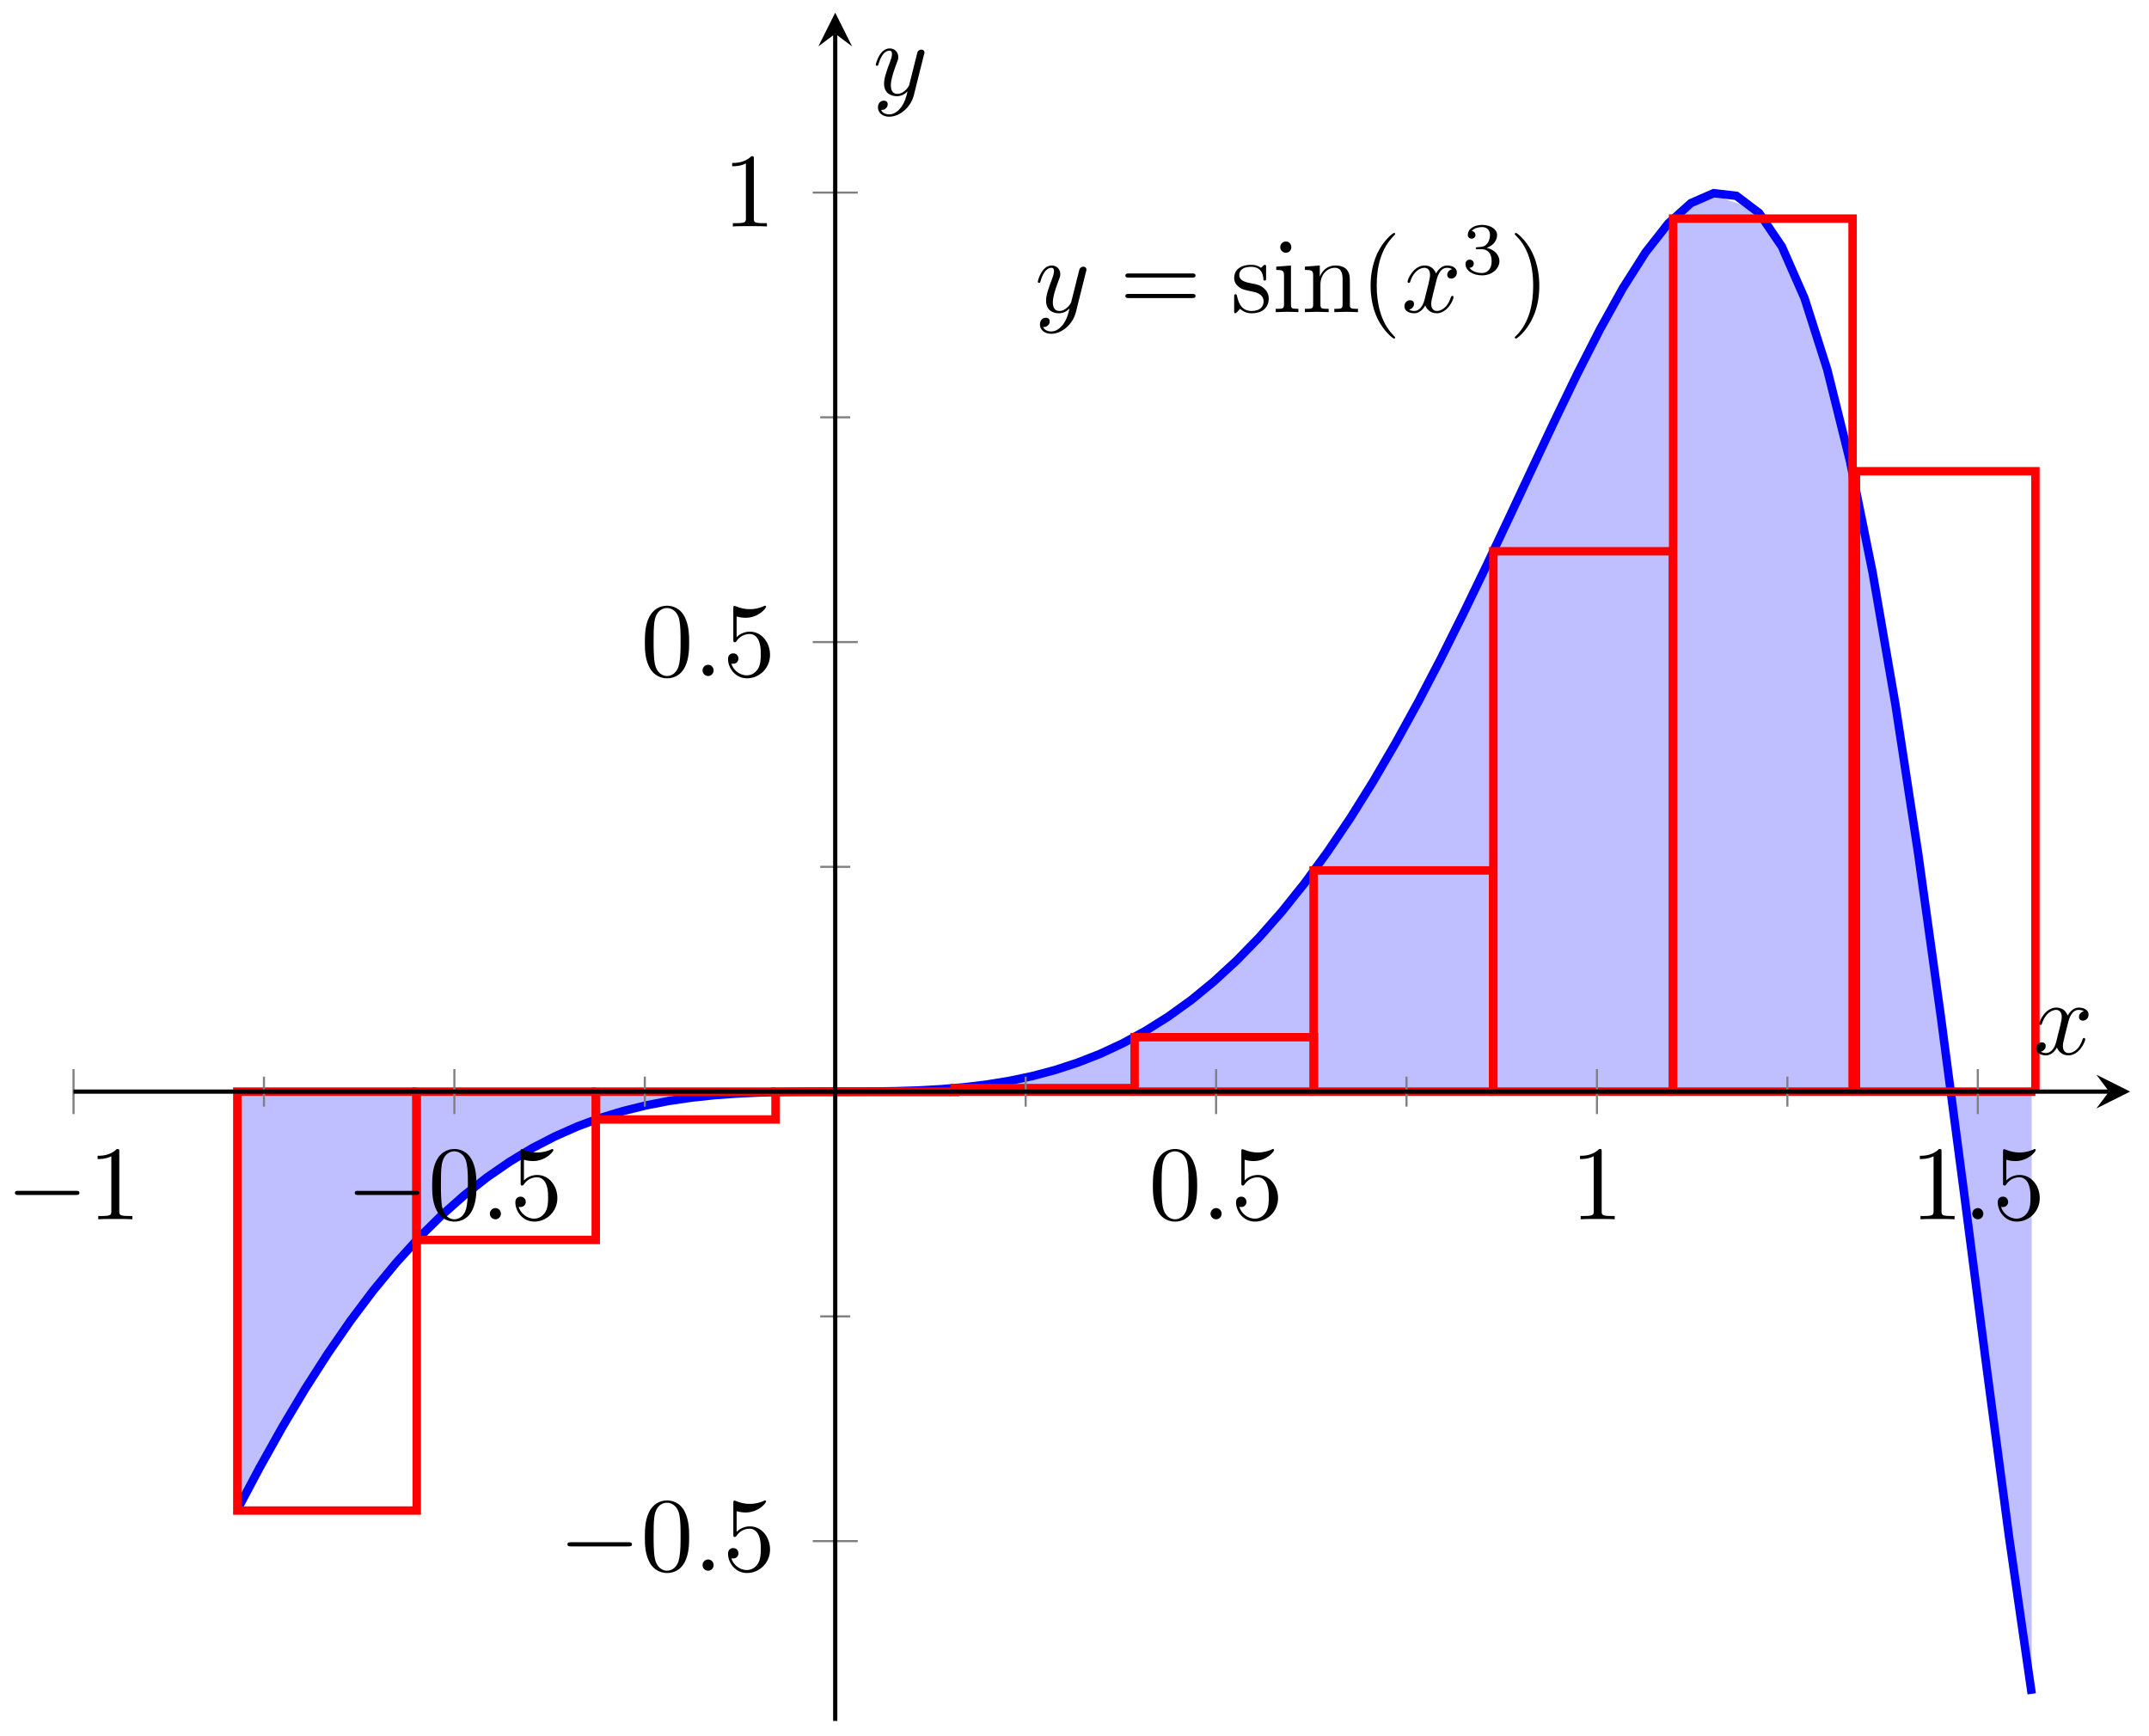 <?xml version="1.0" encoding="UTF-8"?>
<svg xmlns="http://www.w3.org/2000/svg" xmlns:xlink="http://www.w3.org/1999/xlink" width="203pt" height="164pt" viewBox="0 0 203 164" version="1.1">
<defs>
<g>
<symbol overflow="visible" id="glyph0-0">
<path style="stroke:none;" d=""/>
</symbol>
<symbol overflow="visible" id="glyph0-1">
<path style="stroke:none;" d="M 4.844 -3.797 C 4.891 -3.938 4.891 -3.953 4.891 -4.031 C 4.891 -4.203 4.75 -4.297 4.594 -4.297 C 4.5 -4.297 4.344 -4.234 4.25 -4.094 C 4.234 -4.031 4.141 -3.734 4.109 -3.547 C 4.031 -3.297 3.969 -3.016 3.906 -2.75 L 3.453 -0.953 C 3.422 -0.812 2.984 -0.109 2.328 -0.109 C 1.828 -0.109 1.719 -0.547 1.719 -0.922 C 1.719 -1.375 1.891 -2 2.219 -2.875 C 2.375 -3.281 2.422 -3.391 2.422 -3.594 C 2.422 -4.031 2.109 -4.406 1.609 -4.406 C 0.656 -4.406 0.297 -2.953 0.297 -2.875 C 0.297 -2.766 0.391 -2.766 0.406 -2.766 C 0.516 -2.766 0.516 -2.797 0.562 -2.953 C 0.844 -3.891 1.234 -4.188 1.578 -4.188 C 1.656 -4.188 1.828 -4.188 1.828 -3.875 C 1.828 -3.625 1.719 -3.359 1.656 -3.172 C 1.25 -2.109 1.078 -1.547 1.078 -1.078 C 1.078 -0.188 1.703 0.109 2.297 0.109 C 2.688 0.109 3.016 -0.062 3.297 -0.344 C 3.172 0.172 3.047 0.672 2.656 1.203 C 2.391 1.531 2.016 1.828 1.562 1.828 C 1.422 1.828 0.969 1.797 0.797 1.406 C 0.953 1.406 1.094 1.406 1.219 1.281 C 1.328 1.203 1.422 1.062 1.422 0.875 C 1.422 0.562 1.156 0.531 1.062 0.531 C 0.828 0.531 0.5 0.688 0.5 1.172 C 0.5 1.672 0.938 2.047 1.562 2.047 C 2.578 2.047 3.609 1.141 3.891 0.016 Z M 4.844 -3.797 "/>
</symbol>
<symbol overflow="visible" id="glyph0-2">
<path style="stroke:none;" d="M 3.328 -3.016 C 3.391 -3.266 3.625 -4.188 4.312 -4.188 C 4.359 -4.188 4.609 -4.188 4.812 -4.062 C 4.531 -4 4.344 -3.766 4.344 -3.516 C 4.344 -3.359 4.453 -3.172 4.719 -3.172 C 4.938 -3.172 5.25 -3.344 5.25 -3.75 C 5.25 -4.266 4.672 -4.406 4.328 -4.406 C 3.75 -4.406 3.406 -3.875 3.281 -3.656 C 3.031 -4.312 2.5 -4.406 2.203 -4.406 C 1.172 -4.406 0.594 -3.125 0.594 -2.875 C 0.594 -2.766 0.703 -2.766 0.719 -2.766 C 0.797 -2.766 0.828 -2.797 0.844 -2.875 C 1.188 -3.938 1.844 -4.188 2.188 -4.188 C 2.375 -4.188 2.719 -4.094 2.719 -3.516 C 2.719 -3.203 2.547 -2.547 2.188 -1.141 C 2.031 -0.531 1.672 -0.109 1.234 -0.109 C 1.172 -0.109 0.953 -0.109 0.734 -0.234 C 0.984 -0.297 1.203 -0.5 1.203 -0.781 C 1.203 -1.047 0.984 -1.125 0.844 -1.125 C 0.531 -1.125 0.297 -0.875 0.297 -0.547 C 0.297 -0.094 0.781 0.109 1.219 0.109 C 1.891 0.109 2.25 -0.594 2.266 -0.641 C 2.391 -0.281 2.75 0.109 3.344 0.109 C 4.375 0.109 4.938 -1.172 4.938 -1.422 C 4.938 -1.531 4.859 -1.531 4.828 -1.531 C 4.734 -1.531 4.719 -1.484 4.688 -1.422 C 4.359 -0.344 3.688 -0.109 3.375 -0.109 C 2.984 -0.109 2.828 -0.422 2.828 -0.766 C 2.828 -0.984 2.875 -1.203 2.984 -1.641 Z M 3.328 -3.016 "/>
</symbol>
<symbol overflow="visible" id="glyph0-3">
<path style="stroke:none;" d="M 1.906 -0.531 C 1.906 -0.812 1.672 -1.062 1.391 -1.062 C 1.094 -1.062 0.859 -0.812 0.859 -0.531 C 0.859 -0.234 1.094 0 1.391 0 C 1.672 0 1.906 -0.234 1.906 -0.531 Z M 1.906 -0.531 "/>
</symbol>
<symbol overflow="visible" id="glyph1-0">
<path style="stroke:none;" d=""/>
</symbol>
<symbol overflow="visible" id="glyph1-1">
<path style="stroke:none;" d="M 6.844 -3.266 C 7 -3.266 7.188 -3.266 7.188 -3.453 C 7.188 -3.656 7 -3.656 6.859 -3.656 L 0.891 -3.656 C 0.75 -3.656 0.562 -3.656 0.562 -3.453 C 0.562 -3.266 0.75 -3.266 0.891 -3.266 Z M 6.859 -1.328 C 7 -1.328 7.188 -1.328 7.188 -1.531 C 7.188 -1.719 7 -1.719 6.844 -1.719 L 0.891 -1.719 C 0.75 -1.719 0.562 -1.719 0.562 -1.531 C 0.562 -1.328 0.75 -1.328 0.891 -1.328 Z M 6.859 -1.328 "/>
</symbol>
<symbol overflow="visible" id="glyph1-2">
<path style="stroke:none;" d="M 2.078 -1.938 C 2.297 -1.891 3.109 -1.734 3.109 -1.016 C 3.109 -0.516 2.766 -0.109 1.984 -0.109 C 1.141 -0.109 0.781 -0.672 0.594 -1.531 C 0.562 -1.656 0.562 -1.688 0.453 -1.688 C 0.328 -1.688 0.328 -1.625 0.328 -1.453 L 0.328 -0.125 C 0.328 0.047 0.328 0.109 0.438 0.109 C 0.484 0.109 0.5 0.094 0.688 -0.094 C 0.703 -0.109 0.703 -0.125 0.891 -0.312 C 1.328 0.094 1.781 0.109 1.984 0.109 C 3.125 0.109 3.594 -0.562 3.594 -1.281 C 3.594 -1.797 3.297 -2.109 3.172 -2.219 C 2.844 -2.547 2.453 -2.625 2.031 -2.703 C 1.469 -2.812 0.812 -2.938 0.812 -3.516 C 0.812 -3.875 1.062 -4.281 1.922 -4.281 C 3.016 -4.281 3.078 -3.375 3.094 -3.078 C 3.094 -2.984 3.188 -2.984 3.203 -2.984 C 3.344 -2.984 3.344 -3.031 3.344 -3.219 L 3.344 -4.234 C 3.344 -4.391 3.344 -4.469 3.234 -4.469 C 3.188 -4.469 3.156 -4.469 3.031 -4.344 C 3 -4.312 2.906 -4.219 2.859 -4.188 C 2.484 -4.469 2.078 -4.469 1.922 -4.469 C 0.703 -4.469 0.328 -3.797 0.328 -3.234 C 0.328 -2.891 0.484 -2.609 0.75 -2.391 C 1.078 -2.141 1.359 -2.078 2.078 -1.938 Z M 2.078 -1.938 "/>
</symbol>
<symbol overflow="visible" id="glyph1-3">
<path style="stroke:none;" d="M 1.766 -4.406 L 0.375 -4.297 L 0.375 -3.984 C 1.016 -3.984 1.109 -3.922 1.109 -3.438 L 1.109 -0.75 C 1.109 -0.312 1 -0.312 0.328 -0.312 L 0.328 0 C 0.641 -0.016 1.188 -0.031 1.422 -0.031 C 1.781 -0.031 2.125 -0.016 2.469 0 L 2.469 -0.312 C 1.797 -0.312 1.766 -0.359 1.766 -0.75 Z M 1.797 -6.141 C 1.797 -6.453 1.562 -6.672 1.281 -6.672 C 0.969 -6.672 0.75 -6.406 0.75 -6.141 C 0.75 -5.875 0.969 -5.609 1.281 -5.609 C 1.562 -5.609 1.797 -5.828 1.797 -6.141 Z M 1.797 -6.141 "/>
</symbol>
<symbol overflow="visible" id="glyph1-4">
<path style="stroke:none;" d="M 1.094 -3.422 L 1.094 -0.75 C 1.094 -0.312 0.984 -0.312 0.312 -0.312 L 0.312 0 C 0.672 -0.016 1.172 -0.031 1.453 -0.031 C 1.703 -0.031 2.219 -0.016 2.562 0 L 2.562 -0.312 C 1.891 -0.312 1.781 -0.312 1.781 -0.75 L 1.781 -2.594 C 1.781 -3.625 2.5 -4.188 3.125 -4.188 C 3.766 -4.188 3.875 -3.656 3.875 -3.078 L 3.875 -0.75 C 3.875 -0.312 3.766 -0.312 3.094 -0.312 L 3.094 0 C 3.438 -0.016 3.953 -0.031 4.219 -0.031 C 4.469 -0.031 5 -0.016 5.328 0 L 5.328 -0.312 C 4.812 -0.312 4.562 -0.312 4.562 -0.609 L 4.562 -2.516 C 4.562 -3.375 4.562 -3.672 4.25 -4.031 C 4.109 -4.203 3.781 -4.406 3.203 -4.406 C 2.469 -4.406 2 -3.984 1.719 -3.359 L 1.719 -4.406 L 0.312 -4.297 L 0.312 -3.984 C 1.016 -3.984 1.094 -3.922 1.094 -3.422 Z M 1.094 -3.422 "/>
</symbol>
<symbol overflow="visible" id="glyph1-5">
<path style="stroke:none;" d="M 3.297 2.391 C 3.297 2.359 3.297 2.344 3.125 2.172 C 1.891 0.922 1.562 -0.969 1.562 -2.5 C 1.562 -4.234 1.938 -5.969 3.172 -7.203 C 3.297 -7.328 3.297 -7.344 3.297 -7.375 C 3.297 -7.453 3.266 -7.484 3.203 -7.484 C 3.094 -7.484 2.203 -6.797 1.609 -5.531 C 1.109 -4.438 0.984 -3.328 0.984 -2.5 C 0.984 -1.719 1.094 -0.516 1.641 0.625 C 2.25 1.844 3.094 2.5 3.203 2.5 C 3.266 2.5 3.297 2.469 3.297 2.391 Z M 3.297 2.391 "/>
</symbol>
<symbol overflow="visible" id="glyph1-6">
<path style="stroke:none;" d="M 2.875 -2.5 C 2.875 -3.266 2.766 -4.469 2.219 -5.609 C 1.625 -6.828 0.766 -7.484 0.672 -7.484 C 0.609 -7.484 0.562 -7.438 0.562 -7.375 C 0.562 -7.344 0.562 -7.328 0.75 -7.141 C 1.734 -6.156 2.297 -4.578 2.297 -2.5 C 2.297 -0.781 1.938 0.969 0.703 2.219 C 0.562 2.344 0.562 2.359 0.562 2.391 C 0.562 2.453 0.609 2.5 0.672 2.5 C 0.766 2.5 1.672 1.812 2.25 0.547 C 2.766 -0.547 2.875 -1.656 2.875 -2.5 Z M 2.875 -2.5 "/>
</symbol>
<symbol overflow="visible" id="glyph1-7">
<path style="stroke:none;" d="M 2.938 -6.375 C 2.938 -6.625 2.938 -6.641 2.703 -6.641 C 2.078 -6 1.203 -6 0.891 -6 L 0.891 -5.688 C 1.094 -5.688 1.672 -5.688 2.188 -5.953 L 2.188 -0.781 C 2.188 -0.422 2.156 -0.312 1.266 -0.312 L 0.953 -0.312 L 0.953 0 C 1.297 -0.031 2.156 -0.031 2.562 -0.031 C 2.953 -0.031 3.828 -0.031 4.172 0 L 4.172 -0.312 L 3.859 -0.312 C 2.953 -0.312 2.938 -0.422 2.938 -0.781 Z M 2.938 -6.375 "/>
</symbol>
<symbol overflow="visible" id="glyph1-8">
<path style="stroke:none;" d="M 4.578 -3.188 C 4.578 -3.984 4.531 -4.781 4.188 -5.516 C 3.734 -6.484 2.906 -6.641 2.5 -6.641 C 1.891 -6.641 1.172 -6.375 0.75 -5.453 C 0.438 -4.766 0.391 -3.984 0.391 -3.188 C 0.391 -2.438 0.422 -1.547 0.844 -0.781 C 1.266 0.016 2 0.219 2.484 0.219 C 3.016 0.219 3.781 0.016 4.219 -0.938 C 4.531 -1.625 4.578 -2.406 4.578 -3.188 Z M 2.484 0 C 2.094 0 1.5 -0.25 1.328 -1.203 C 1.219 -1.797 1.219 -2.719 1.219 -3.312 C 1.219 -3.953 1.219 -4.609 1.297 -5.141 C 1.484 -6.328 2.234 -6.422 2.484 -6.422 C 2.812 -6.422 3.469 -6.234 3.656 -5.25 C 3.766 -4.688 3.766 -3.938 3.766 -3.312 C 3.766 -2.562 3.766 -1.891 3.656 -1.25 C 3.5 -0.297 2.938 0 2.484 0 Z M 2.484 0 "/>
</symbol>
<symbol overflow="visible" id="glyph1-9">
<path style="stroke:none;" d="M 4.469 -2 C 4.469 -3.188 3.656 -4.188 2.578 -4.188 C 2.109 -4.188 1.672 -4.031 1.312 -3.672 L 1.312 -5.625 C 1.516 -5.562 1.844 -5.5 2.156 -5.5 C 3.391 -5.5 4.094 -6.406 4.094 -6.531 C 4.094 -6.594 4.062 -6.641 3.984 -6.641 C 3.984 -6.641 3.953 -6.641 3.906 -6.609 C 3.703 -6.516 3.219 -6.312 2.547 -6.312 C 2.156 -6.312 1.688 -6.391 1.219 -6.594 C 1.141 -6.625 1.125 -6.625 1.109 -6.625 C 1 -6.625 1 -6.547 1 -6.391 L 1 -3.438 C 1 -3.266 1 -3.188 1.141 -3.188 C 1.219 -3.188 1.234 -3.203 1.281 -3.266 C 1.391 -3.422 1.75 -3.969 2.562 -3.969 C 3.078 -3.969 3.328 -3.516 3.406 -3.328 C 3.562 -2.953 3.594 -2.578 3.594 -2.078 C 3.594 -1.719 3.594 -1.125 3.344 -0.703 C 3.109 -0.312 2.734 -0.062 2.281 -0.062 C 1.562 -0.062 0.984 -0.594 0.812 -1.172 C 0.844 -1.172 0.875 -1.156 0.984 -1.156 C 1.312 -1.156 1.484 -1.406 1.484 -1.641 C 1.484 -1.891 1.312 -2.141 0.984 -2.141 C 0.844 -2.141 0.5 -2.062 0.5 -1.609 C 0.5 -0.75 1.188 0.219 2.297 0.219 C 3.453 0.219 4.469 -0.734 4.469 -2 Z M 4.469 -2 "/>
</symbol>
<symbol overflow="visible" id="glyph2-0">
<path style="stroke:none;" d=""/>
</symbol>
<symbol overflow="visible" id="glyph2-1">
<path style="stroke:none;" d="M 1.906 -2.328 C 2.453 -2.328 2.844 -1.953 2.844 -1.203 C 2.844 -0.344 2.328 -0.078 1.938 -0.078 C 1.656 -0.078 1.031 -0.156 0.75 -0.578 C 1.078 -0.578 1.156 -0.812 1.156 -0.969 C 1.156 -1.188 0.984 -1.344 0.766 -1.344 C 0.578 -1.344 0.375 -1.219 0.375 -0.938 C 0.375 -0.281 1.094 0.141 1.938 0.141 C 2.906 0.141 3.578 -0.516 3.578 -1.203 C 3.578 -1.75 3.141 -2.297 2.375 -2.453 C 3.094 -2.719 3.359 -3.234 3.359 -3.672 C 3.359 -4.219 2.734 -4.625 1.953 -4.625 C 1.188 -4.625 0.594 -4.25 0.594 -3.688 C 0.594 -3.453 0.75 -3.328 0.953 -3.328 C 1.172 -3.328 1.312 -3.484 1.312 -3.672 C 1.312 -3.875 1.172 -4.031 0.953 -4.047 C 1.203 -4.344 1.672 -4.422 1.938 -4.422 C 2.25 -4.422 2.688 -4.266 2.688 -3.672 C 2.688 -3.375 2.594 -3.047 2.406 -2.844 C 2.188 -2.578 1.984 -2.562 1.641 -2.531 C 1.469 -2.516 1.453 -2.516 1.422 -2.516 C 1.406 -2.516 1.344 -2.5 1.344 -2.422 C 1.344 -2.328 1.406 -2.328 1.531 -2.328 Z M 1.906 -2.328 "/>
</symbol>
<symbol overflow="visible" id="glyph3-0">
<path style="stroke:none;" d=""/>
</symbol>
<symbol overflow="visible" id="glyph3-1">
<path style="stroke:none;" d="M 6.562 -2.297 C 6.734 -2.297 6.922 -2.297 6.922 -2.5 C 6.922 -2.688 6.734 -2.688 6.562 -2.688 L 1.172 -2.688 C 1 -2.688 0.828 -2.688 0.828 -2.5 C 0.828 -2.297 1 -2.297 1.172 -2.297 Z M 6.562 -2.297 "/>
</symbol>
</g>
<clipPath id="clip1">
  <path d="M 11 6 L 201.219 6 L 201.219 162.602 L 11 162.602 Z M 11 6 "/>
</clipPath>
</defs>
<g id="surface1">
<path style=" stroke:none;fill-rule:nonzero;fill:rgb(50%,50%,100%);fill-opacity:0.5;" d="M 22.387 142.699 L 26.734 134.727 L 31.082 127.711 L 35.43 121.715 L 39.777 116.73 L 44.121 112.703 L 48.469 109.555 L 52.816 107.18 L 57.164 105.477 L 61.512 104.336 L 65.855 103.641 L 70.203 103.285 L 74.551 103.152 L 78.898 103.137 L 83.246 103.117 L 87.594 102.988 L 91.938 102.629 L 96.285 101.938 L 100.633 100.797 L 104.98 99.094 L 109.328 96.719 L 113.672 93.566 L 118.02 89.543 L 122.367 84.559 L 126.715 78.562 L 131.062 71.551 L 135.41 63.578 L 139.754 54.82 L 144.102 45.602 L 148.449 36.434 L 152.797 28.086 L 157.145 21.613 L 161.488 18.336 L 165.836 19.77 L 170.184 27.445 L 174.531 42.57 L 178.879 65.512 L 183.227 95.207 L 187.57 128.535 L 191.918 160.027 L 191.918 103.137 L 22.387 103.137 Z M 22.387 142.699 "/>
<g clip-path="url(#clip1)" clip-rule="nonzero">
<path style="fill:none;stroke-width:0.797;stroke-linecap:butt;stroke-linejoin:miter;stroke:rgb(0%,0%,100%);stroke-opacity:1;stroke-miterlimit:10;" d="M 15.44 19.901 L 17.588 23.948 L 19.733 27.779 L 21.877 31.373 L 24.026 34.72 L 26.17 37.822 L 28.319 40.677 L 30.463 43.275 L 32.608 45.638 L 34.756 47.763 L 36.901 49.665 L 39.045 51.349 L 41.194 52.833 L 43.338 54.126 L 45.487 55.235 L 47.631 56.184 L 49.776 56.977 L 51.924 57.629 L 54.069 58.157 L 56.213 58.575 L 58.362 58.891 L 60.506 59.122 L 62.651 59.278 L 64.799 59.379 L 66.944 59.434 L 69.092 59.457 L 71.237 59.461 L 73.381 59.461 L 75.53 59.473 L 77.674 59.504 L 79.819 59.571 L 81.967 59.692 L 84.112 59.872 L 86.26 60.129 L 88.405 60.477 L 90.549 60.926 L 92.698 61.496 L 94.842 62.196 L 96.987 63.035 L 99.135 64.039 L 101.28 65.211 L 103.428 66.563 L 105.573 68.109 L 107.717 69.867 L 109.865 71.844 L 112.01 74.047 L 114.155 76.484 L 116.303 79.171 L 118.448 82.105 L 120.596 85.288 L 122.74 88.722 L 124.885 92.397 L 127.033 96.299 L 129.178 100.412 L 131.323 104.713 L 133.471 109.158 L 135.615 113.705 L 137.764 118.294 L 139.908 122.849 L 142.053 127.29 L 144.201 131.501 L 146.346 135.364 L 148.49 138.746 L 150.639 141.485 L 152.783 143.41 L 154.928 144.348 L 157.076 144.098 L 159.221 142.477 L 161.369 139.305 L 163.514 134.419 L 165.658 127.688 L 167.807 119.04 L 169.951 108.471 L 172.096 96.057 L 174.244 81.98 L 176.389 66.559 L 178.537 50.243 L 180.682 33.627 L 182.826 17.444 L 184.975 2.562 " transform="matrix(1,0,0,-1,6.947,162.601)"/>
</g>
<path style="fill:none;stroke-width:0.797;stroke-linecap:butt;stroke-linejoin:miter;stroke:rgb(100%,0%,0%);stroke-opacity:1;stroke-miterlimit:10;" d="M 32.42 59.461 L 32.42 19.877 L 15.471 19.877 L 15.471 59.461 L 32.42 59.461 " transform="matrix(1,0,0,-1,6.947,162.601)"/>
<path style="fill:none;stroke-width:0.797;stroke-linecap:butt;stroke-linejoin:miter;stroke:rgb(100%,0%,0%);stroke-opacity:1;stroke-miterlimit:10;" d="M 49.33 59.461 L 49.33 45.446 L 32.377 45.446 L 32.377 59.461 L 49.33 59.461 " transform="matrix(1,0,0,-1,6.947,162.601)"/>
<path style="fill:none;stroke-width:0.797;stroke-linecap:butt;stroke-linejoin:miter;stroke:rgb(100%,0%,0%);stroke-opacity:1;stroke-miterlimit:10;" d="M 66.311 59.461 L 66.311 56.829 L 49.358 56.829 L 49.358 59.461 L 66.311 59.461 " transform="matrix(1,0,0,-1,6.947,162.601)"/>
<path style="fill:none;stroke-width:0.797;stroke-linecap:butt;stroke-linejoin:miter;stroke:rgb(100%,0%,0%);stroke-opacity:1;stroke-miterlimit:10;" d="M 83.256 59.461 L 83.256 59.422 L 66.303 59.422 L 66.303 59.461 L 83.256 59.461 " transform="matrix(1,0,0,-1,6.947,162.601)"/>
<path style="fill:none;stroke-width:0.797;stroke-linecap:butt;stroke-linejoin:miter;stroke:rgb(100%,0%,0%);stroke-opacity:1;stroke-miterlimit:10;" d="M 100.201 59.461 L 100.201 59.793 L 83.248 59.793 L 83.248 59.461 L 100.201 59.461 " transform="matrix(1,0,0,-1,6.947,162.601)"/>
<path style="fill:none;stroke-width:0.797;stroke-linecap:butt;stroke-linejoin:miter;stroke:rgb(100%,0%,0%);stroke-opacity:1;stroke-miterlimit:10;" d="M 117.182 59.461 L 117.182 64.602 L 100.229 64.602 L 100.229 59.461 L 117.182 59.461 " transform="matrix(1,0,0,-1,6.947,162.601)"/>
<path style="fill:none;stroke-width:0.797;stroke-linecap:butt;stroke-linejoin:miter;stroke:rgb(100%,0%,0%);stroke-opacity:1;stroke-miterlimit:10;" d="M 134.092 59.461 L 134.092 80.359 L 117.139 80.359 L 117.139 59.461 L 134.092 59.461 " transform="matrix(1,0,0,-1,6.947,162.601)"/>
<path style="fill:none;stroke-width:0.797;stroke-linecap:butt;stroke-linejoin:miter;stroke:rgb(100%,0%,0%);stroke-opacity:1;stroke-miterlimit:10;" d="M 151.073 59.461 L 151.073 110.514 L 134.119 110.514 L 134.119 59.461 L 151.073 59.461 " transform="matrix(1,0,0,-1,6.947,162.601)"/>
<path style="fill:none;stroke-width:0.797;stroke-linecap:butt;stroke-linejoin:miter;stroke:rgb(100%,0%,0%);stroke-opacity:1;stroke-miterlimit:10;" d="M 168.053 59.461 L 168.053 141.946 L 151.1 141.946 L 151.1 59.461 L 168.053 59.461 " transform="matrix(1,0,0,-1,6.947,162.601)"/>
<path style="fill:none;stroke-width:0.797;stroke-linecap:butt;stroke-linejoin:miter;stroke:rgb(100%,0%,0%);stroke-opacity:1;stroke-miterlimit:10;" d="M 185.323 59.461 L 185.323 118.076 L 168.369 118.076 L 168.369 59.461 L 185.323 59.461 " transform="matrix(1,0,0,-1,6.947,162.601)"/>
<g style="fill:rgb(0%,0%,0%);fill-opacity:1;">
  <use xlink:href="#glyph0-1" x="97.736" y="29.491"/>
</g>
<g style="fill:rgb(0%,0%,0%);fill-opacity:1;">
  <use xlink:href="#glyph1-1" x="105.745" y="29.491"/>
</g>
<g style="fill:rgb(0%,0%,0%);fill-opacity:1;">
  <use xlink:href="#glyph1-2" x="116.254" y="29.491"/>
  <use xlink:href="#glyph1-3" x="120.183" y="29.491"/>
  <use xlink:href="#glyph1-4" x="122.95" y="29.491"/>
  <use xlink:href="#glyph1-5" x="128.486" y="29.491"/>
</g>
<g style="fill:rgb(0%,0%,0%);fill-opacity:1;">
  <use xlink:href="#glyph0-2" x="132.367" y="29.491"/>
</g>
<g style="fill:rgb(0%,0%,0%);fill-opacity:1;">
  <use xlink:href="#glyph2-1" x="138.061" y="25.876"/>
</g>
<g style="fill:rgb(0%,0%,0%);fill-opacity:1;">
  <use xlink:href="#glyph1-6" x="142.531" y="29.491"/>
</g>
<path style="fill:none;stroke-width:0.199;stroke-linecap:butt;stroke-linejoin:miter;stroke:rgb(50%,50%,50%);stroke-opacity:1;stroke-miterlimit:10;" d="M 17.987 58.043 L 17.987 60.879 M 53.963 58.043 L 53.963 60.879 M 89.94 58.043 L 89.94 60.879 M 125.916 58.043 L 125.916 60.879 M 161.893 58.043 L 161.893 60.879 " transform="matrix(1,0,0,-1,6.947,162.601)"/>
<path style="fill:none;stroke-width:0.199;stroke-linecap:butt;stroke-linejoin:miter;stroke:rgb(50%,50%,50%);stroke-opacity:1;stroke-miterlimit:10;" d="M -0.002 57.336 L -0.002 61.586 M 35.975 57.336 L 35.975 61.586 M 107.928 57.336 L 107.928 61.586 M 143.905 57.336 L 143.905 61.586 M 179.881 57.336 L 179.881 61.586 " transform="matrix(1,0,0,-1,6.947,162.601)"/>
<path style="fill:none;stroke-width:0.199;stroke-linecap:butt;stroke-linejoin:miter;stroke:rgb(50%,50%,50%);stroke-opacity:1;stroke-miterlimit:10;" d="M 70.533 38.224 L 73.369 38.224 M 70.533 80.699 L 73.369 80.699 M 70.533 123.173 L 73.369 123.173 " transform="matrix(1,0,0,-1,6.947,162.601)"/>
<path style="fill:none;stroke-width:0.199;stroke-linecap:butt;stroke-linejoin:miter;stroke:rgb(50%,50%,50%);stroke-opacity:1;stroke-miterlimit:10;" d="M 69.826 16.991 L 74.08 16.991 M 69.826 101.936 L 74.08 101.936 M 69.826 144.406 L 74.08 144.406 " transform="matrix(1,0,0,-1,6.947,162.601)"/>
<path style="fill:none;stroke-width:0.399;stroke-linecap:butt;stroke-linejoin:miter;stroke:rgb(0%,0%,0%);stroke-opacity:1;stroke-miterlimit:10;" d="M -0.002 59.461 L 192.28 59.461 " transform="matrix(1,0,0,-1,6.947,162.601)"/>
<path style=" stroke:none;fill-rule:nonzero;fill:rgb(0%,0%,0%);fill-opacity:1;" d="M 201.219 103.137 L 198.031 101.543 L 199.227 103.137 L 198.031 104.73 "/>
<path style="fill:none;stroke-width:0.399;stroke-linecap:butt;stroke-linejoin:miter;stroke:rgb(0%,0%,0%);stroke-opacity:1;stroke-miterlimit:10;" d="M 71.951 -0 L 71.951 159.406 " transform="matrix(1,0,0,-1,6.947,162.601)"/>
<path style=" stroke:none;fill-rule:nonzero;fill:rgb(0%,0%,0%);fill-opacity:1;" d="M 78.898 1.195 L 77.305 4.383 L 78.898 3.188 L 80.492 4.383 "/>
<g style="fill:rgb(0%,0%,0%);fill-opacity:1;">
  <use xlink:href="#glyph3-1" x="0.582" y="115.203"/>
</g>
<g style="fill:rgb(0%,0%,0%);fill-opacity:1;">
  <use xlink:href="#glyph1-7" x="8.33" y="115.203"/>
</g>
<g style="fill:rgb(0%,0%,0%);fill-opacity:1;">
  <use xlink:href="#glyph3-1" x="32.684" y="115.203"/>
</g>
<g style="fill:rgb(0%,0%,0%);fill-opacity:1;">
  <use xlink:href="#glyph1-8" x="40.432" y="115.203"/>
</g>
<g style="fill:rgb(0%,0%,0%);fill-opacity:1;">
  <use xlink:href="#glyph0-3" x="45.414" y="115.203"/>
</g>
<g style="fill:rgb(0%,0%,0%);fill-opacity:1;">
  <use xlink:href="#glyph1-9" x="48.181" y="115.203"/>
</g>
<g style="fill:rgb(0%,0%,0%);fill-opacity:1;">
  <use xlink:href="#glyph1-8" x="108.511" y="115.203"/>
</g>
<g style="fill:rgb(0%,0%,0%);fill-opacity:1;">
  <use xlink:href="#glyph0-3" x="113.492" y="115.203"/>
</g>
<g style="fill:rgb(0%,0%,0%);fill-opacity:1;">
  <use xlink:href="#glyph1-9" x="116.259" y="115.203"/>
</g>
<g style="fill:rgb(0%,0%,0%);fill-opacity:1;">
  <use xlink:href="#glyph1-7" x="148.361" y="115.203"/>
</g>
<g style="fill:rgb(0%,0%,0%);fill-opacity:1;">
  <use xlink:href="#glyph1-7" x="180.463" y="115.203"/>
</g>
<g style="fill:rgb(0%,0%,0%);fill-opacity:1;">
  <use xlink:href="#glyph0-3" x="185.444" y="115.203"/>
</g>
<g style="fill:rgb(0%,0%,0%);fill-opacity:1;">
  <use xlink:href="#glyph1-9" x="188.211" y="115.203"/>
</g>
<g style="fill:rgb(0%,0%,0%);fill-opacity:1;">
  <use xlink:href="#glyph3-1" x="52.775" y="148.406"/>
</g>
<g style="fill:rgb(0%,0%,0%);fill-opacity:1;">
  <use xlink:href="#glyph1-8" x="60.523" y="148.406"/>
</g>
<g style="fill:rgb(0%,0%,0%);fill-opacity:1;">
  <use xlink:href="#glyph0-3" x="65.505" y="148.406"/>
</g>
<g style="fill:rgb(0%,0%,0%);fill-opacity:1;">
  <use xlink:href="#glyph1-9" x="68.272" y="148.406"/>
</g>
<g style="fill:rgb(0%,0%,0%);fill-opacity:1;">
  <use xlink:href="#glyph1-8" x="60.523" y="63.871"/>
</g>
<g style="fill:rgb(0%,0%,0%);fill-opacity:1;">
  <use xlink:href="#glyph0-3" x="65.504" y="63.871"/>
</g>
<g style="fill:rgb(0%,0%,0%);fill-opacity:1;">
  <use xlink:href="#glyph1-9" x="68.271" y="63.871"/>
</g>
<g style="fill:rgb(0%,0%,0%);fill-opacity:1;">
  <use xlink:href="#glyph1-7" x="68.272" y="21.397"/>
</g>
<g style="fill:rgb(0%,0%,0%);fill-opacity:1;">
  <use xlink:href="#glyph0-2" x="192.039" y="99.606"/>
</g>
<g style="fill:rgb(0%,0%,0%);fill-opacity:1;">
  <use xlink:href="#glyph0-1" x="82.433" y="8.98"/>
</g>
</g>
</svg>
